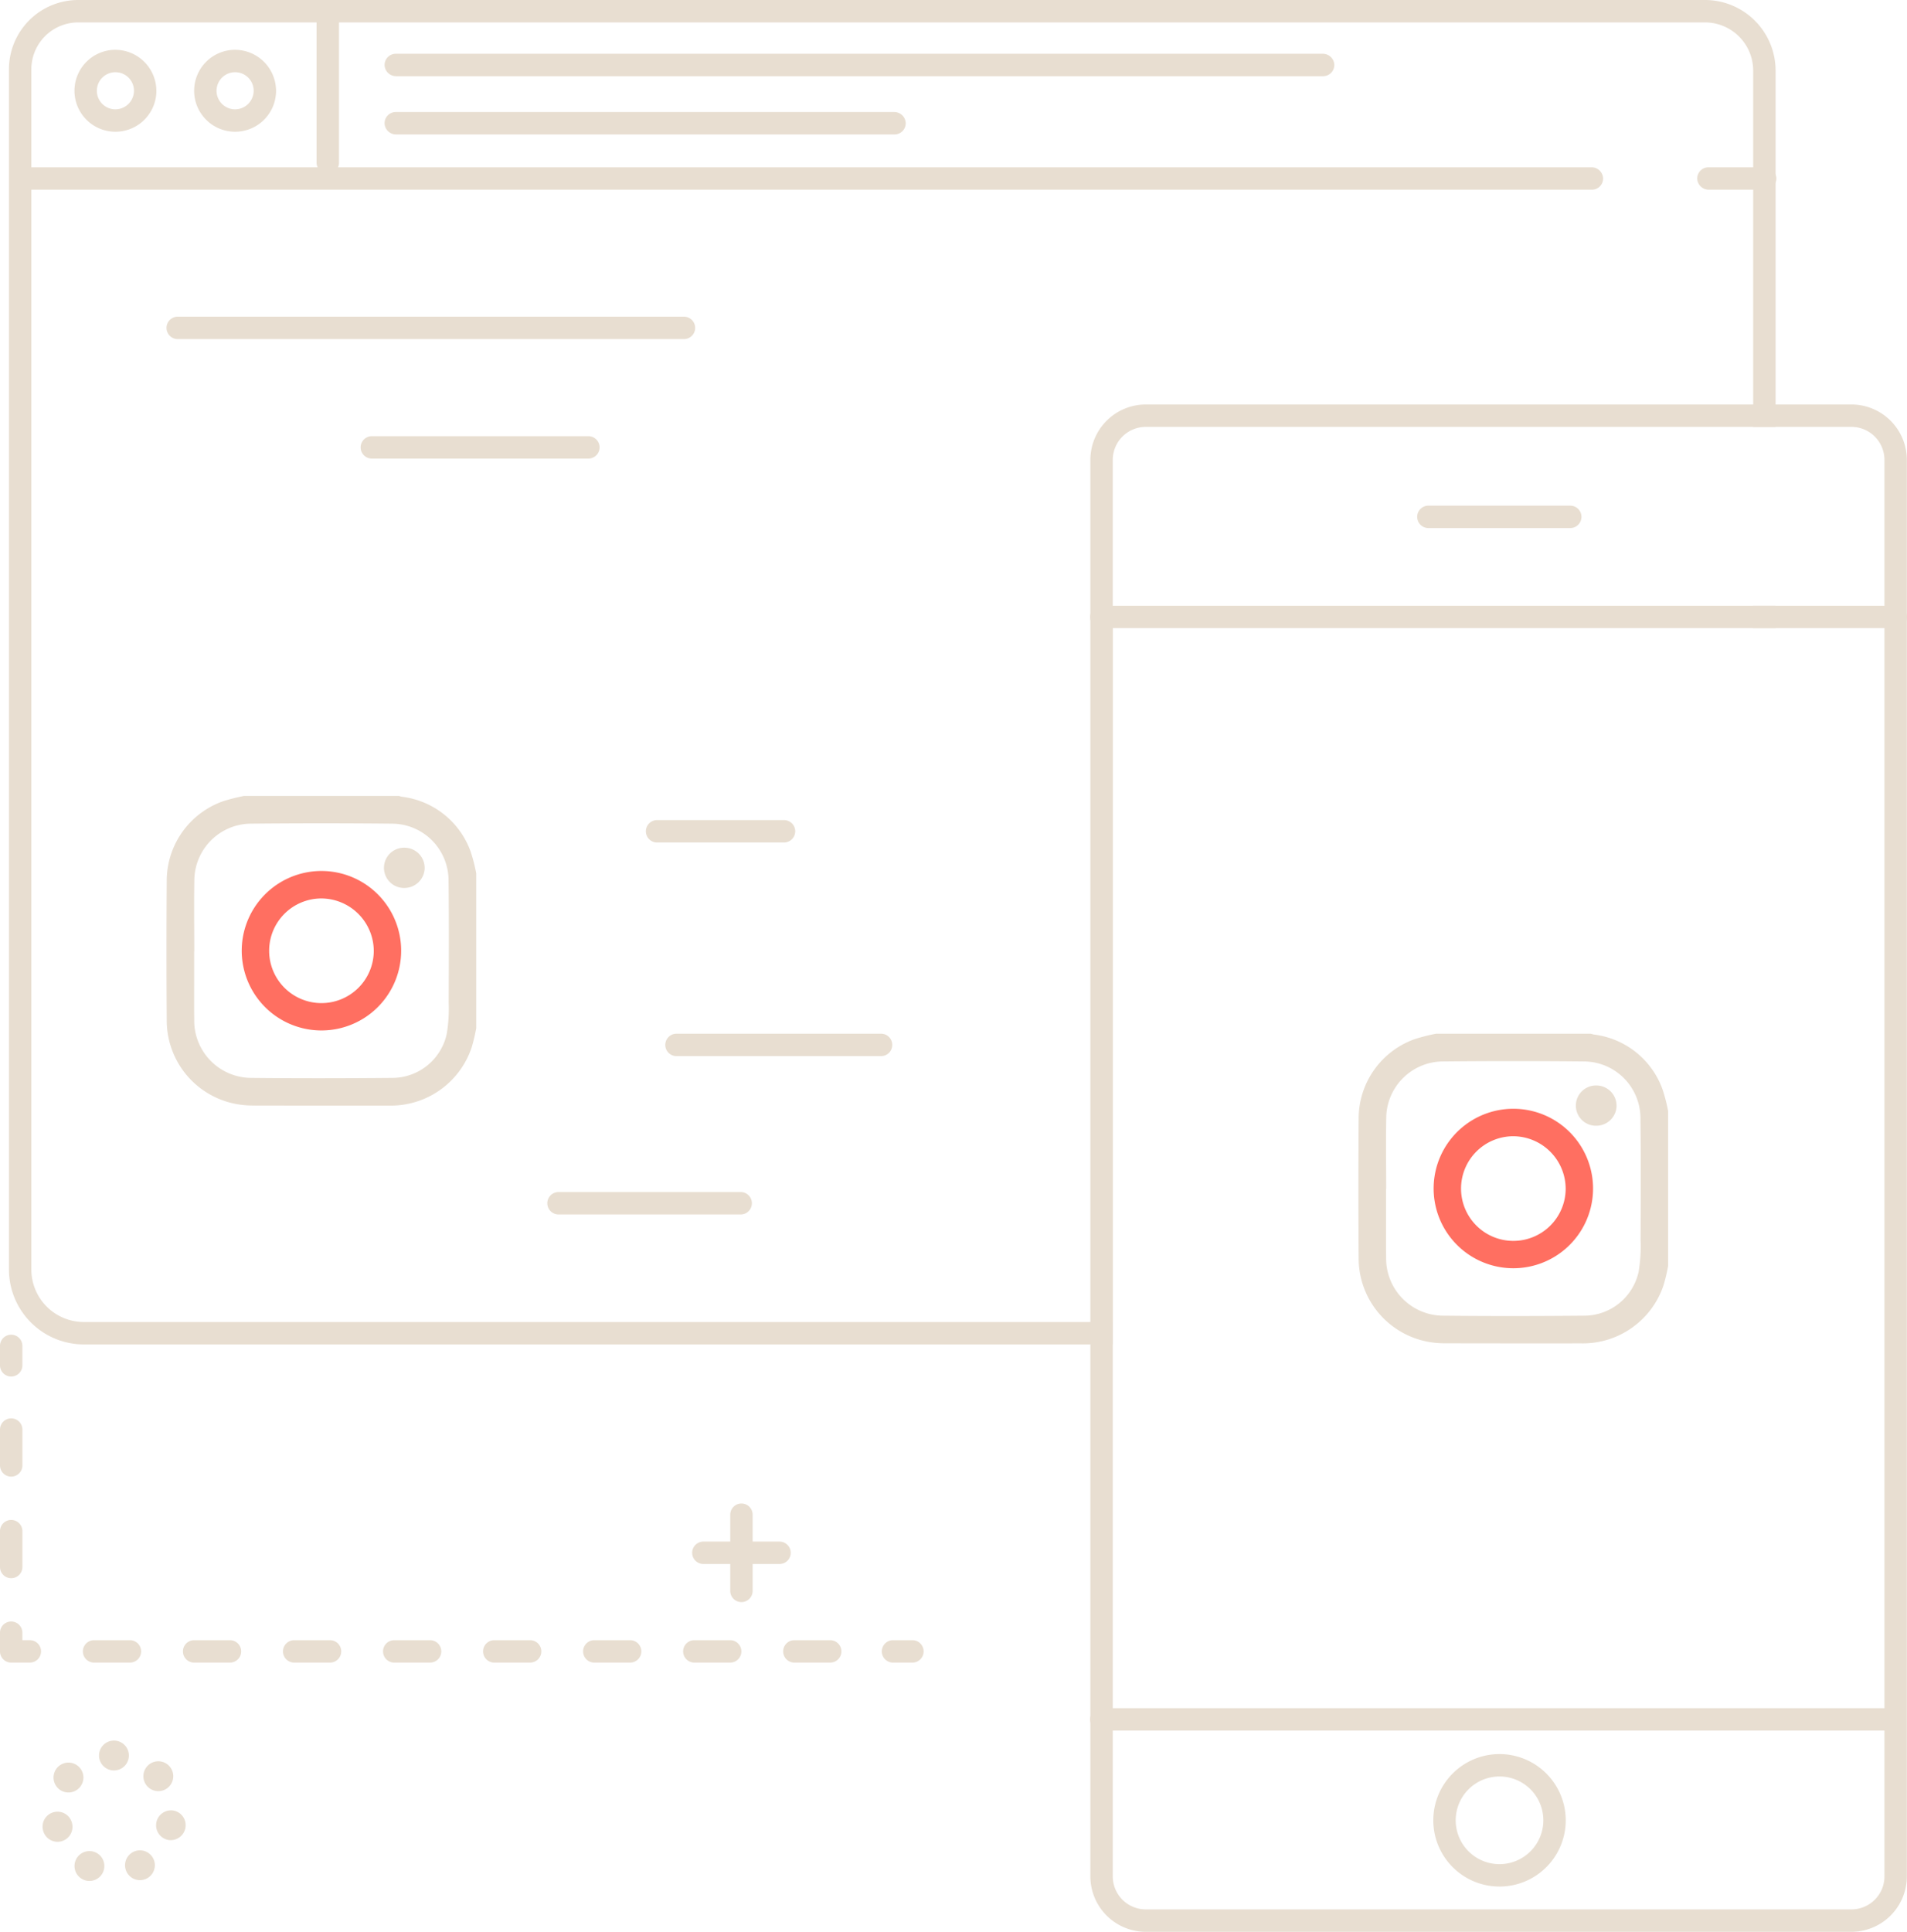 <?xml version="1.0" encoding="UTF-8" standalone="no"?><svg xmlns="http://www.w3.org/2000/svg" width="244.022" height="247.122" viewBox="0 0 244.022 247.122">
  <g id="Group_81" data-name="Group 81" transform="translate(-250 -2426.775)">
    <path id="Path_290" data-name="Path 290" d="M232.06,9.039V54.61h-2.866V9.039a6.172,6.172,0,0,0-6.172-6.172H14.861A6,6,0,0,0,8.866,8.861V162.394a6.722,6.722,0,0,0,6.723,6.721H147.244v2.866H15.587A9.588,9.588,0,0,1,6,162.394V8.861A8.861,8.861,0,0,1,14.861,0h208.16a9.038,9.038,0,0,1,9.039,9.039" transform="translate(245.146 2426.775)" fill="#e8ded1"/>
    <rect id="Rectangle_74" data-name="Rectangle 74" width="2.866" height="2.866" transform="translate(474.34 2504.262)" fill="#e8ded1"/>
    <path id="Path_291" data-name="Path 291" d="M210.581,114.866H10A1.473,1.473,0,0,1,8.5,113.477,1.433,1.433,0,0,1,9.936,112H210.52a1.473,1.473,0,0,1,1.493,1.389,1.433,1.433,0,0,1-1.433,1.477" transform="translate(243.122 2336.177)" fill="#e8ded1"/>
    <path id="Path_292" data-name="Path 292" d="M213.392,27.52A1.473,1.473,0,0,1,212,26.027V7.994A1.473,1.473,0,0,1,213.392,6.5a1.433,1.433,0,0,1,1.477,1.432V26.087a1.433,1.433,0,0,1-1.477,1.433" transform="translate(78.509 2421.517)" fill="#e8ded1"/>
    <path id="Path_293" data-name="Path 293" d="M54.675,33.357a5.241,5.241,0,1,0,5.652,5.651,5.263,5.263,0,0,0-5.652-5.651m.118,7.579a2.375,2.375,0,1,1,2.664-2.666,2.384,2.384,0,0,1-2.664,2.666" transform="translate(209.667 2399.806)" fill="#e8ded1"/>
    <path id="Path_294" data-name="Path 294" d="M134.824,33.357a5.241,5.241,0,1,0,5.651,5.651,5.26,5.26,0,0,0-5.651-5.651m.117,7.579a2.375,2.375,0,1,1,2.666-2.666,2.384,2.384,0,0,1-2.666,2.666" transform="translate(144.833 2399.806)" fill="#e8ded1"/>
    <path id="Path_295" data-name="Path 295" d="M377.6,38.866H259a1.473,1.473,0,0,1-1.493-1.389A1.433,1.433,0,0,1,258.936,36H377.543a1.473,1.473,0,0,1,1.493,1.389,1.433,1.433,0,0,1-1.433,1.477" transform="translate(41.704 2397.654)" fill="#e8ded1"/>
    <path id="Path_296" data-name="Path 296" d="M322.76,77.866H259a1.473,1.473,0,0,1-1.493-1.389A1.433,1.433,0,0,1,258.936,75H322.7a1.473,1.473,0,0,1,1.493,1.389,1.433,1.433,0,0,1-1.433,1.477" transform="translate(41.704 2366.107)" fill="#e8ded1"/>
    <path id="Path_297" data-name="Path 297" d="M1145.2,114.866H1138a1.473,1.473,0,0,1-1.493-1.389,1.433,1.433,0,0,1,1.432-1.477h7.2a1.473,1.473,0,0,1,1.493,1.389,1.433,1.433,0,0,1-1.433,1.477" transform="translate(-669.328 2336.177)" fill="#e8ded1"/>
    <path id="Path_298" data-name="Path 298" d="M177.716,214.866h-64.78a1.433,1.433,0,1,1,0-2.866h64.78a1.433,1.433,0,0,1,0,2.866" transform="translate(159.804 2255.286)" fill="#e8ded1"/>
    <path id="Path_299" data-name="Path 299" d="M270.644,294.866H242.936a1.433,1.433,0,1,1,0-2.866h27.708a1.433,1.433,0,1,1,0,2.866" transform="translate(54.646 2190.573)" fill="#e8ded1"/>
    <path id="Path_300" data-name="Path 300" d="M391.249,800.866H367.936a1.433,1.433,0,0,1,0-2.866h23.313a1.433,1.433,0,1,1,0,2.866" transform="translate(-46.468 1781.265)" fill="#e8ded1"/>
    <path id="Path_301" data-name="Path 301" d="M473.116,694.866H446.936a1.433,1.433,0,0,1,0-2.866h26.179a1.433,1.433,0,1,1,0,2.866" transform="translate(-110.372 1867.009)" fill="#e8ded1"/>
    <path id="Path_302" data-name="Path 302" d="M450.179,551.866H433.936a1.433,1.433,0,0,1,0-2.866h16.243a1.433,1.433,0,1,1,0,2.866" transform="translate(-99.856 1982.683)" fill="#e8ded1"/>
    <path id="Path_303" data-name="Path 303" d="M1.435,898.851A1.433,1.433,0,0,1,0,897.417v-2.484a1.433,1.433,0,0,1,2.866,0v2.484a1.433,1.433,0,0,1-1.433,1.433" transform="translate(249.999 1704.014)" fill="#e8ded1"/>
    <path id="Path_304" data-name="Path 304" d="M1.433,949.5A1.434,1.434,0,0,0,0,950.933v4.586a1.433,1.433,0,1,0,2.866,0v-4.586A1.434,1.434,0,0,0,1.433,949.5m0,12.994A1.434,1.434,0,0,0,0,963.927v4.586a1.433,1.433,0,1,0,2.866,0v-4.586a1.434,1.434,0,0,0-1.433-1.433" transform="translate(250 1658.715)" fill="#e8ded1"/>
    <path id="Path_305" data-name="Path 305" d="M3.825,1090.755H1.436A1.433,1.433,0,0,1,0,1089.322v-2.389a1.433,1.433,0,1,1,2.866,0v.955h.955a1.433,1.433,0,1,1,0,2.866" transform="translate(249.998 1548.703)" fill="#e8ded1"/>
    <path id="Path_306" data-name="Path 306" d="M61.519,1098H56.933a1.433,1.433,0,0,0,0,2.866h4.586a1.433,1.433,0,0,0,0-2.866m12.8,0H69.736a1.433,1.433,0,0,0,0,2.866h4.586a1.433,1.433,0,0,0,0-2.866m12.8,0H82.539a1.433,1.433,0,0,0,0,2.866h4.586a1.433,1.433,0,0,0,0-2.866m12.8,0H95.342a1.433,1.433,0,0,0,0,2.866h4.586a1.433,1.433,0,0,0,0-2.866m12.8,0h-4.586a1.433,1.433,0,0,0,0,2.866h4.586a1.433,1.433,0,0,0,0-2.866m12.8,0h-4.586a1.433,1.433,0,0,0,0,2.866h4.586a1.433,1.433,0,0,0,0-2.866m12.8,0h-4.586a1.433,1.433,0,0,0,0,2.866h4.586a1.433,1.433,0,0,0,0-2.866m12.8,0h-4.586a1.433,1.433,0,0,0,0,2.866h4.586a1.433,1.433,0,0,0,0-2.866" transform="translate(205.105 1538.592)" fill="#e8ded1"/>
    <path id="Path_307" data-name="Path 307" d="M594.42,1100.866h-2.484a1.433,1.433,0,0,1,0-2.866h2.484a1.433,1.433,0,0,1,0,2.866" transform="translate(-227.664 1538.592)" fill="#e8ded1"/>
    <path id="Path_309" data-name="Path 309" d="M39.017,1165.76a1.91,1.91,0,1,0,.56,1.351,1.905,1.905,0,0,0-.56-1.351m5.792,2.771a1.911,1.911,0,1,0,.447,1.229,1.91,1.91,0,0,0-.447-1.229m-11.773-.1a1.912,1.912,0,1,0,.724,1.5,1.9,1.9,0,0,0-.724-1.5m12.276,5.725a1.911,1.911,0,0,0-.768,3.743,1.921,1.921,0,0,0,.386.04,1.914,1.914,0,0,0,1.871-1.527,1.905,1.905,0,0,0-1.489-2.257m-13,1.643a1.911,1.911,0,1,0-3.719.879,1.914,1.914,0,0,0,1.857,1.471,1.957,1.957,0,0,0,.441-.052,1.913,1.913,0,0,0,1.471-1.857,1.933,1.933,0,0,0-.052-.441m10.391,4.5a1.907,1.907,0,1,0,.2.856,1.91,1.91,0,0,0-.2-.856m-7.361-.78a1.91,1.91,0,1,0,1.1,1.733,1.9,1.9,0,0,0-1.1-1.733" transform="translate(226.914 1484.233)" fill="#e8ded1"/>
    <path id="Path_314" data-name="Path 314" d="M490.435,1019.112a1.433,1.433,0,0,1-1.433-1.433v-9.746a1.433,1.433,0,1,1,2.866,0v9.746a1.433,1.433,0,0,1-1.433,1.433" transform="translate(-145.559 1612.607)" fill="#e8ded1"/>
    <path id="Path_315" data-name="Path 315" d="M474.682,1034.866h-9.746a1.433,1.433,0,1,1,0-2.866h9.746a1.433,1.433,0,1,1,0,2.866" transform="translate(-124.932 1591.98)" fill="#e8ded1"/>
    <path id="Path_316" data-name="Path 316" d="M731.554,296.524a1.435,1.435,0,0,0-1.4,1.145v90.483h2.866V296.524Zm5.685-25.744a7.1,7.1,0,0,0-7.089,7.089V388.151h2.866V277.869a4.227,4.227,0,0,1,4.223-4.223h77.726V270.78Zm90.3,0h-90.3a7.1,7.1,0,0,0-7.089,7.089v181.2a7.1,7.1,0,0,0,7.089,7.089h90.3a7.1,7.1,0,0,0,7.089-7.089v-181.2a7.1,7.1,0,0,0-7.089-7.089m4.223,188.289a4.227,4.227,0,0,1-4.223,4.223h-90.3a4.227,4.227,0,0,1-4.223-4.223v-181.2a4.227,4.227,0,0,1,4.223-4.223h90.3a4.227,4.227,0,0,1,4.223,4.223Zm-100.2-162.545a1.435,1.435,0,0,0-1.4,1.145v90.483h2.866V296.524Z" transform="translate(-340.625 2207.738)" fill="#e8ded1"/>
    <path id="Path_317" data-name="Path 317" d="M834.526,406.933a1.337,1.337,0,0,1-.023.25,1.43,1.43,0,0,1-1.41,1.183H731.433a1.433,1.433,0,1,1,0-2.866h101.66a1.43,1.43,0,0,1,1.41,1.183,1.338,1.338,0,0,1,.023.25" transform="translate(-340.504 2098.762)" fill="#e8ded1"/>
    <path id="Path_318" data-name="Path 318" d="M833.38,1144.933a1.433,1.433,0,0,1-1.433,1.433H731.433a1.433,1.433,0,1,1,0-2.866H831.947a1.433,1.433,0,0,1,1.433,1.433" transform="translate(-340.504 1501.787)" fill="#e8ded1"/>
    <path id="Path_319" data-name="Path 319" d="M970.02,339.933a1.432,1.432,0,0,1-1.433,1.433H950.433a1.433,1.433,0,0,1,0-2.866h18.154a1.432,1.432,0,0,1,1.433,1.433" transform="translate(-517.655 2152.959)" fill="#e8ded1"/>
    <path id="Path_320" data-name="Path 320" d="M968.263,1174.24a8.473,8.473,0,1,0,8.473,8.473,8.482,8.482,0,0,0-8.473-8.473m0,14.08a5.607,5.607,0,1,1,5.607-5.607,5.612,5.612,0,0,1-5.607,5.607" transform="translate(-526.383 1476.921)" fill="#e8ded1"/>
    <path id="Path_323" data-name="Path 323" d="M919.567,692h19.807c.138.036.274.085.414.107a10.722,10.722,0,0,1,8.767,7,21.668,21.668,0,0,1,.722,2.794V721.71a23.287,23.287,0,0,1-.579,2.439,10.889,10.889,0,0,1-10.565,7.463q-8.665.009-17.329-.009a11.612,11.612,0,0,1-2.51-.245,10.866,10.866,0,0,1-8.62-10.662q-.062-8.884,0-17.769a10.79,10.79,0,0,1,7.252-10.261,25.582,25.582,0,0,1,2.643-.666m-6.373,19.864h-.014q0,2.172,0,4.344c0,1.466-.01,2.933.008,4.4a7.328,7.328,0,0,0,7.279,7.464c6.03.064,12.062.052,18.092,0a7.148,7.148,0,0,0,6.935-5.6,19.383,19.383,0,0,0,.254-4.039c.021-5.279.047-10.559-.02-15.837a7.263,7.263,0,0,0-7.062-7.044q-9.21-.095-18.422,0a7.3,7.3,0,0,0-7.038,7.025c-.058,3.1-.012,6.2-.012,9.293" transform="translate(-485.82 1867.009)" fill="#e8ded1"/>
    <path id="Path_396" data-name="Path 396" d="M919.567,692h19.807c.138.036.274.085.414.107a10.722,10.722,0,0,1,8.767,7,21.668,21.668,0,0,1,.722,2.794V721.71a23.287,23.287,0,0,1-.579,2.439,10.889,10.889,0,0,1-10.565,7.463q-8.665.009-17.329-.009a11.612,11.612,0,0,1-2.51-.245,10.866,10.866,0,0,1-8.62-10.662q-.062-8.884,0-17.769a10.79,10.79,0,0,1,7.252-10.261,25.582,25.582,0,0,1,2.643-.666m-6.373,19.864h-.014q0,2.172,0,4.344c0,1.466-.01,2.933.008,4.4a7.328,7.328,0,0,0,7.279,7.464c6.03.064,12.062.052,18.092,0a7.148,7.148,0,0,0,6.935-5.6,19.383,19.383,0,0,0,.254-4.039c.021-5.279.047-10.559-.02-15.837a7.263,7.263,0,0,0-7.062-7.044q-9.21-.095-18.422,0a7.3,7.3,0,0,0-7.038,7.025c-.058,3.1-.012,6.2-.012,9.293" transform="translate(-638.337 1836.591)" fill="#e8ded1"/>
    <path id="Path_324" data-name="Path 324" d="M970.722,742.262a10.2,10.2,0,1,1-10.716,9.906,10.2,10.2,0,0,1,10.716-9.906m-.538,3.5a6.694,6.694,0,1,0,6.714,6.772,6.74,6.74,0,0,0-6.714-6.772" transform="translate(-526.553 1826.363)" fill="#ff6f61"/>
    <path id="Path_397" data-name="Path 397" d="M970.722,742.262a10.2,10.2,0,1,1-10.716,9.906,10.2,10.2,0,0,1,10.716-9.906m-.538,3.5a6.694,6.694,0,1,0,6.714,6.772,6.74,6.74,0,0,0-6.714-6.772" transform="translate(-679.07 1795.944)" fill="#ff6f61"/>
    <path id="Path_325" data-name="Path 325" d="M1060.66,729.219a2.6,2.6,0,0,1-2.571,2.593,2.576,2.576,0,1,1-.033-5.151,2.586,2.586,0,0,1,2.6,2.558" transform="translate(-603.8 1838.971)" fill="#e8ded1"/>
    <path id="Path_398" data-name="Path 398" d="M1060.66,729.219a2.6,2.6,0,0,1-2.571,2.593,2.576,2.576,0,1,1-.033-5.151,2.586,2.586,0,0,1,2.6,2.558" transform="translate(-756.317 1808.553)" fill="#e8ded1"/>
  </g>
</svg>

